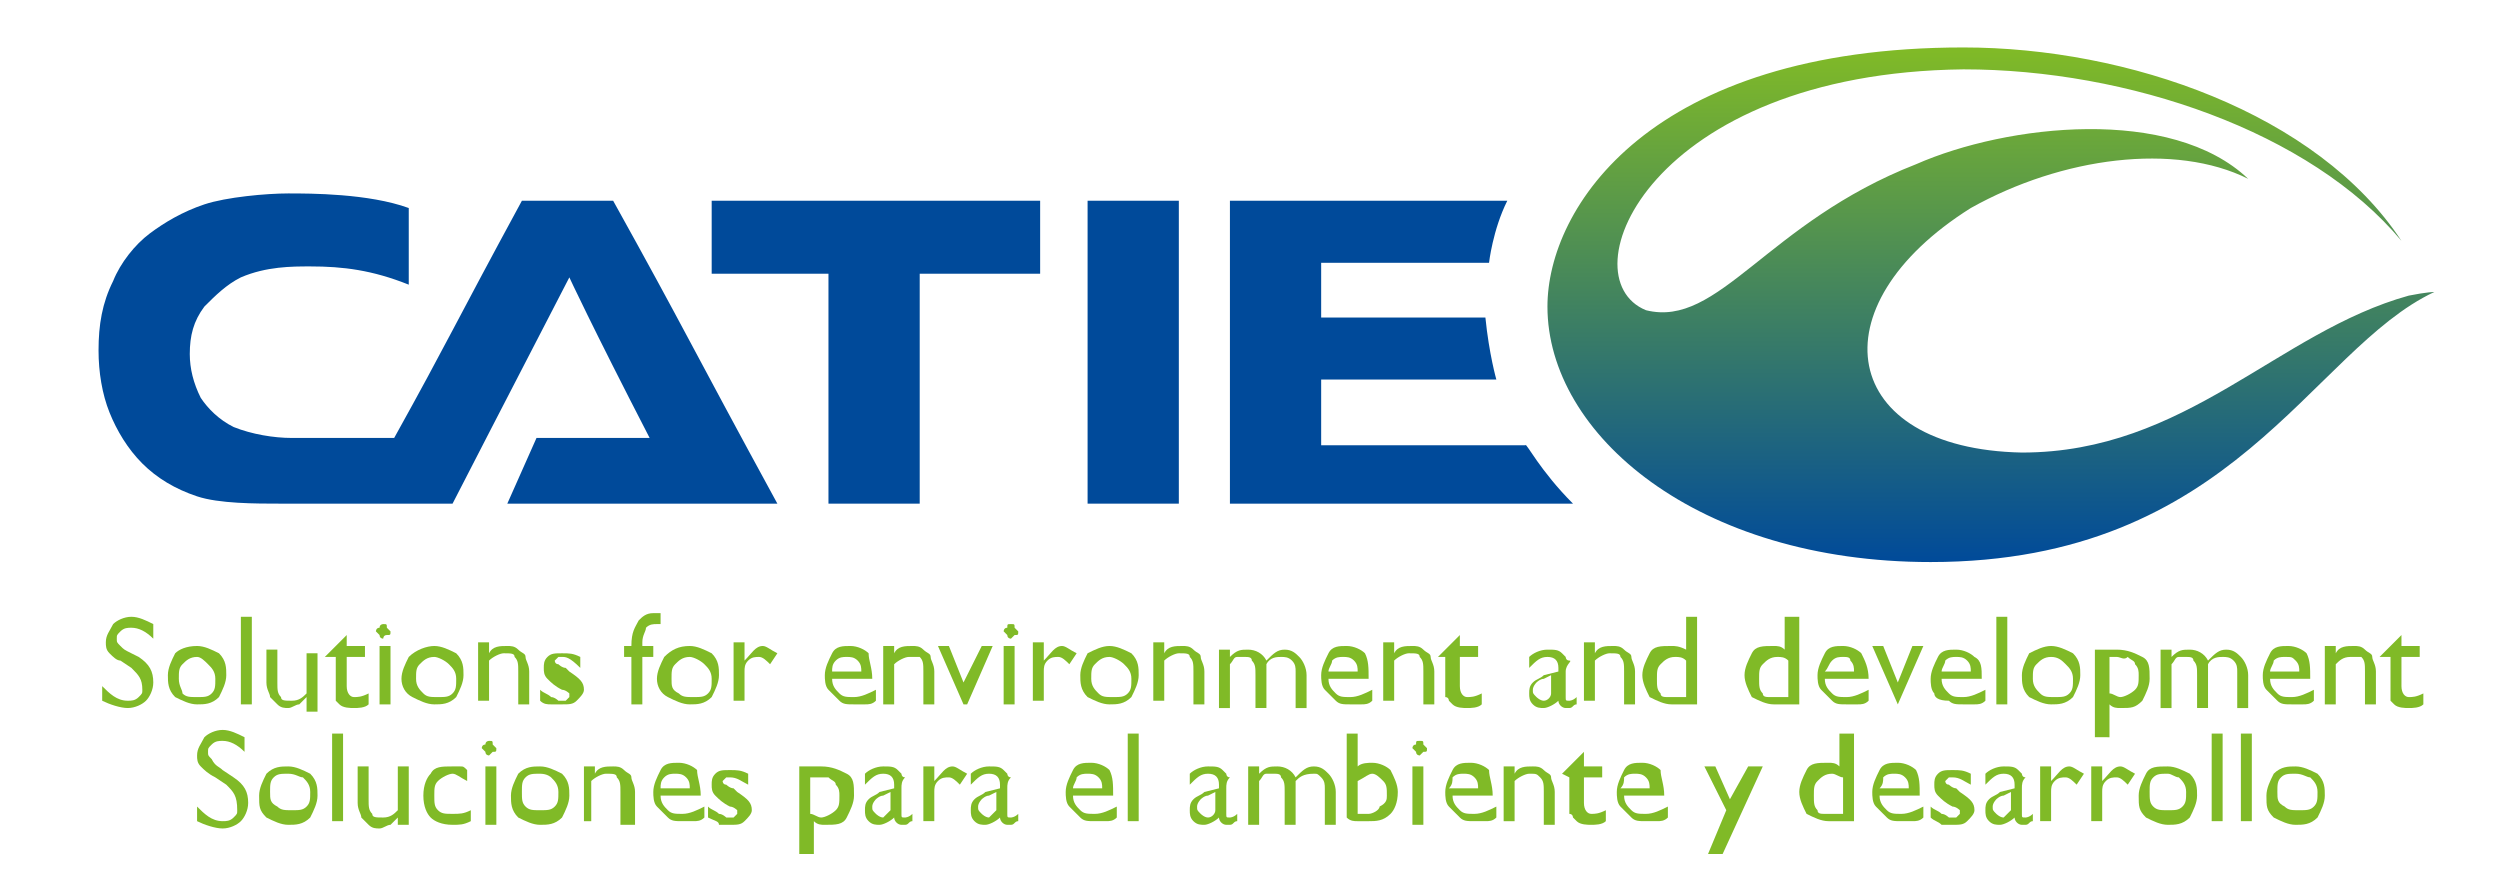 <?xml version="1.0" encoding="utf-8"?>
<!-- Generator: $$$/GeneralStr/196=Adobe Illustrator 27.6.0, SVG Export Plug-In . SVG Version: 6.00 Build 0)  -->
<svg version="1.1" id="Livello_1" xmlns="http://www.w3.org/2000/svg" xmlns:xlink="http://www.w3.org/1999/xlink" x="0px" y="0px"
	 viewBox="0 0 68.5 24.4" style="enable-background:new 0 0 68.5 24.4;" xml:space="preserve">
<style type="text/css">
	.st0{fill:#004A9A;}
	.st1{fill:url(#SVGID_1_);}
	.st2{fill:#80BA27;}
</style>
<g>
	<g>
		<path class="st0" d="M43.1,13.8c-1,0-9.4,0-9.4,0V5.5h7.6c-0.4,0.8-0.5,1.7-0.5,1.7h-4.6v1.5h4.5c0.1,1,0.3,1.7,0.3,1.7h-4.8v1.8
			h5.6C41.8,12.1,42.2,12.9,43.1,13.8L43.1,13.8z"/>
		<polygon class="st0" points="28.5,7.5 25.2,7.5 25.2,13.8 22.7,13.8 22.7,7.5 19.5,7.5 19.5,5.5 28.5,5.5 28.5,7.5 		"/>
		<polygon class="st0" points="32.3,13.8 29.8,13.8 29.8,5.5 32.3,5.5 32.3,13.8 		"/>
		<path class="st0" d="M12.4,13.8c-0.1,0-4.4,0-4.7,0c-0.7,0-1.7,0-2.3-0.2c-0.6-0.2-1.1-0.5-1.5-0.9c-0.4-0.4-0.7-0.9-0.9-1.4
			c-0.2-0.5-0.3-1.1-0.3-1.7c0-0.7,0.1-1.3,0.4-1.9c0.2-0.5,0.6-1,1-1.3C4.5,6.1,5,5.8,5.6,5.6c0.6-0.2,1.7-0.3,2.3-0.3
			c0.6,0,2.2,0,3.3,0.4v2.1c-1-0.4-1.8-0.5-2.7-0.5c-0.5,0-1.2,0-1.9,0.3c-0.4,0.2-0.7,0.5-1,0.8C5.3,8.8,5.2,9.2,5.2,9.7
			c0,0.4,0.1,0.8,0.3,1.2c0.2,0.3,0.5,0.6,0.9,0.8C6.9,11.9,7.5,12,8,12c0.2,0,1.6,0,2.8,0c1.5-2.7,1.6-3,3.5-6.5c0.2,0,2.3,0,2.5,0
			c2,3.6,2.1,3.9,4.5,8.3c0,0-7.1,0-7.4,0c0.4-0.9,0.4-0.9,0.8-1.8c1.4,0,2.3,0,3.1,0c-1.6-3.1-2.2-4.4-2.2-4.4
			C14.2,10.3,12.4,13.8,12.4,13.8L12.4,13.8z"/>
	</g>
	<linearGradient id="SVGID_1_" gradientUnits="userSpaceOnUse" x1="54.596" y1="15.434" x2="54.596" y2="1.397">
		<stop  offset="0" style="stop-color:#004A9A"/>
		<stop  offset="1" style="stop-color:#80BA27"/>
	</linearGradient>
	<path class="st1" d="M45.1,8.5c2,0.5,3.3-2.4,7.4-4c2.5-1.1,7-1.6,9.1,0.4c-2-1-5.1-0.6-7.6,0.8c-4.3,2.7-3.6,6.6,1.4,6.7
		c4.5,0,7-3.3,10.6-4.3C66.5,8,66.7,8,66.7,8c-3.4,1.6-5.5,7.4-13.8,7.4c-6.4,0-10.5-3.5-10.5-7c0-2.7,2.8-7.1,11.4-7.1
		c4.5,0,9.7,1.8,12,5.3c-2.5-3-7.5-4.7-12-4.7C45.2,2,42.9,7.6,45.1,8.5L45.1,8.5z"/>
	<g>
		<path class="st2" d="M3.6,18.3l-0.3-0.2C3.2,18.1,3.1,18,3,17.9c-0.1-0.1-0.1-0.2-0.1-0.3c0-0.2,0.1-0.3,0.2-0.5
			c0.1-0.1,0.3-0.2,0.5-0.2c0.2,0,0.4,0.1,0.6,0.2v0.4c-0.2-0.2-0.4-0.3-0.6-0.3c-0.1,0-0.2,0-0.3,0.1c-0.1,0.1-0.1,0.1-0.1,0.2
			c0,0.1,0,0.1,0.1,0.2c0.1,0.1,0.1,0.1,0.3,0.2L3.8,18c0.3,0.2,0.4,0.4,0.4,0.7c0,0.2-0.1,0.4-0.2,0.5c-0.1,0.1-0.3,0.2-0.5,0.2
			c-0.2,0-0.5-0.1-0.7-0.2v-0.4c0.2,0.2,0.4,0.4,0.7,0.4c0.1,0,0.2,0,0.3-0.1c0.1-0.1,0.1-0.1,0.1-0.2C3.9,18.6,3.8,18.5,3.6,18.3z"
			/>
		<path class="st2" d="M5.4,17.7c0.2,0,0.4,0.1,0.6,0.2c0.2,0.2,0.2,0.4,0.2,0.6c0,0.2-0.1,0.4-0.2,0.6c-0.2,0.2-0.4,0.2-0.6,0.2
			c-0.2,0-0.4-0.1-0.6-0.2c-0.2-0.2-0.2-0.4-0.2-0.6c0-0.2,0.1-0.4,0.2-0.6C4.9,17.8,5.1,17.7,5.4,17.7z M5.4,18
			c-0.2,0-0.3,0.1-0.4,0.2c-0.1,0.1-0.1,0.2-0.1,0.4c0,0.2,0.1,0.3,0.1,0.4c0.1,0.1,0.2,0.1,0.4,0.1c0.2,0,0.3,0,0.4-0.1
			c0.1-0.1,0.1-0.2,0.1-0.4c0-0.2-0.1-0.3-0.2-0.4C5.6,18.1,5.5,18,5.4,18z"/>
		<path class="st2" d="M6.6,16.9h0.3v2.4H6.6V16.9z"/>
		<path class="st2" d="M8.4,19.3v-0.2c-0.1,0.1-0.1,0.1-0.2,0.2c-0.1,0-0.2,0.1-0.3,0.1c-0.1,0-0.2,0-0.3-0.1
			c-0.1-0.1-0.1-0.1-0.2-0.2c0-0.1-0.1-0.2-0.1-0.4v-0.9h0.3v0.9c0,0.2,0,0.3,0.1,0.4c0,0.1,0.1,0.1,0.3,0.1c0.2,0,0.3-0.1,0.4-0.2
			v-1.1h0.3v1.6H8.4z"/>
		<path class="st2" d="M8.9,18l0.6-0.6v0.3H10V18H9.5v0.8c0,0.2,0.1,0.3,0.2,0.3c0.1,0,0.2,0,0.4-0.1v0.3c-0.1,0.1-0.3,0.1-0.4,0.1
			c-0.1,0-0.3,0-0.4-0.1c0,0-0.1-0.1-0.1-0.1c0,0,0-0.1,0-0.1c0-0.1,0-0.2,0-0.3V18L8.9,18L8.9,18z"/>
		<path class="st2" d="M10.5,17.1c0.1,0,0.1,0,0.1,0.1c0,0,0.1,0.1,0.1,0.1c0,0.1,0,0.1-0.1,0.1s-0.1,0.1-0.1,0.1c0,0-0.1,0-0.1-0.1
			c0,0-0.1-0.1-0.1-0.1c0,0,0-0.1,0.1-0.1C10.4,17.1,10.5,17.1,10.5,17.1z M10.4,17.7h0.3v1.6h-0.3V17.7z"/>
		<path class="st2" d="M11.9,17.7c0.2,0,0.4,0.1,0.6,0.2c0.2,0.2,0.2,0.4,0.2,0.6c0,0.2-0.1,0.4-0.2,0.6c-0.2,0.2-0.4,0.2-0.6,0.2
			c-0.2,0-0.4-0.1-0.6-0.2C11.1,19,11,18.8,11,18.6c0-0.2,0.1-0.4,0.2-0.6C11.4,17.8,11.7,17.7,11.9,17.7z M11.9,18
			c-0.2,0-0.3,0.1-0.4,0.2c-0.1,0.1-0.1,0.2-0.1,0.4c0,0.2,0.1,0.3,0.2,0.4c0.1,0.1,0.2,0.1,0.4,0.1c0.2,0,0.3,0,0.4-0.1
			c0.1-0.1,0.1-0.2,0.1-0.4c0-0.2-0.1-0.3-0.2-0.4C12.2,18.1,12,18,11.9,18z"/>
		<path class="st2" d="M13.4,17.7v0.2c0.1-0.2,0.3-0.2,0.5-0.2c0.1,0,0.2,0,0.3,0.1c0.1,0.1,0.2,0.1,0.2,0.2c0,0.1,0.1,0.2,0.1,0.4
			v0.9h-0.3v-0.9c0-0.2,0-0.3-0.1-0.4c0-0.1-0.1-0.1-0.3-0.1c-0.1,0-0.3,0.1-0.4,0.2v1.1h-0.3v-1.6H13.4z"/>
		<path class="st2" d="M14.8,19.2v-0.3c0.1,0.1,0.2,0.1,0.3,0.2c0.1,0,0.2,0.1,0.2,0.1c0.1,0,0.1,0,0.2,0c0,0,0.1-0.1,0.1-0.1
			c0,0,0-0.1,0-0.1c0,0-0.1-0.1-0.2-0.1c-0.2-0.1-0.3-0.2-0.4-0.3c-0.1-0.1-0.1-0.2-0.1-0.3c0-0.1,0-0.2,0.1-0.3s0.2-0.1,0.4-0.1
			c0.2,0,0.3,0,0.5,0.1v0.3C15.6,18,15.5,18,15.4,18c-0.1,0-0.1,0-0.1,0c0,0-0.1,0.1-0.1,0.1c0,0,0,0.1,0.1,0.1c0,0,0.1,0.1,0.2,0.1
			l0.1,0.1c0.3,0.2,0.4,0.3,0.4,0.5c0,0.1-0.1,0.2-0.2,0.3c-0.1,0.1-0.2,0.1-0.4,0.1c-0.1,0-0.2,0-0.3,0
			C15,19.3,14.9,19.3,14.8,19.2z"/>
		<path class="st2" d="M17.3,17.7L17.3,17.7c0-0.4,0.1-0.5,0.2-0.7c0.1-0.1,0.2-0.2,0.4-0.2c0.1,0,0.1,0,0.2,0v0.3
			c-0.1,0-0.1,0-0.1,0c-0.1,0-0.2,0-0.3,0.1c0,0.1-0.1,0.2-0.1,0.4v0.1h0.3V18h-0.3v1.3h-0.3V18h-0.2v-0.3H17.3z"/>
		<path class="st2" d="M18.9,17.7c0.2,0,0.4,0.1,0.6,0.2c0.2,0.2,0.2,0.4,0.2,0.6c0,0.2-0.1,0.4-0.2,0.6c-0.2,0.2-0.4,0.2-0.6,0.2
			c-0.2,0-0.4-0.1-0.6-0.2C18.1,19,18,18.8,18,18.6c0-0.2,0.1-0.4,0.2-0.6C18.4,17.8,18.6,17.7,18.9,17.7z M18.9,18
			c-0.2,0-0.3,0.1-0.4,0.2c-0.1,0.1-0.1,0.2-0.1,0.4c0,0.2,0,0.3,0.2,0.4c0.1,0.1,0.2,0.1,0.4,0.1c0.2,0,0.3,0,0.4-0.1
			c0.1-0.1,0.1-0.2,0.1-0.4c0-0.2-0.1-0.3-0.2-0.4C19.2,18.1,19,18,18.9,18z"/>
		<path class="st2" d="M20.4,17.7v0.4l0,0c0.2-0.2,0.3-0.4,0.5-0.4c0.1,0,0.2,0.1,0.4,0.2l-0.2,0.3C21,18.1,20.9,18,20.8,18
			c-0.1,0-0.2,0-0.3,0.1c-0.1,0.1-0.1,0.2-0.1,0.3v0.8h-0.3v-1.6H20.4z"/>
		<path class="st2" d="M23.9,18.6h-1.1c0,0.2,0.1,0.3,0.2,0.4c0.1,0.1,0.2,0.1,0.4,0.1c0.2,0,0.4-0.1,0.6-0.2v0.3
			c-0.1,0.1-0.2,0.1-0.3,0.1c-0.1,0-0.2,0-0.3,0c-0.2,0-0.3,0-0.4-0.1c-0.1-0.1-0.2-0.2-0.3-0.3c-0.1-0.1-0.1-0.3-0.1-0.4
			c0-0.2,0.1-0.4,0.2-0.6c0.1-0.2,0.3-0.2,0.5-0.2c0.2,0,0.4,0.1,0.5,0.2C23.8,18.1,23.9,18.3,23.9,18.6L23.9,18.6z M22.8,18.4h0.8
			c0-0.1,0-0.2-0.1-0.3C23.4,18,23.3,18,23.2,18c-0.1,0-0.2,0-0.3,0.1C22.8,18.2,22.8,18.3,22.8,18.4z"/>
		<path class="st2" d="M24.5,17.7v0.2c0.1-0.2,0.3-0.2,0.5-0.2c0.1,0,0.2,0,0.3,0.1c0.1,0.1,0.2,0.1,0.2,0.2c0,0.1,0.1,0.2,0.1,0.4
			v0.9h-0.3v-0.9c0-0.2,0-0.3-0.1-0.4C25.1,18,25,18,24.9,18c-0.1,0-0.3,0.1-0.4,0.2v1.1h-0.3v-1.6H24.5z"/>
		<path class="st2" d="M26.9,17.7h0.3l-0.7,1.6h-0.1l-0.7-1.6h0.3l0.4,1L26.9,17.7z"/>
		<path class="st2" d="M27.7,17.1c0.1,0,0.1,0,0.1,0.1c0,0,0.1,0.1,0.1,0.1c0,0.1,0,0.1-0.1,0.1c0,0-0.1,0.1-0.1,0.1
			c0,0-0.1,0-0.1-0.1c0,0-0.1-0.1-0.1-0.1c0,0,0-0.1,0.1-0.1C27.6,17.1,27.6,17.1,27.7,17.1z M27.5,17.7h0.3v1.6h-0.3V17.7z"/>
		<path class="st2" d="M28.6,17.7v0.4l0,0c0.2-0.2,0.3-0.4,0.5-0.4c0.1,0,0.2,0.1,0.4,0.2l-0.2,0.3C29.2,18.1,29.1,18,29,18
			c-0.1,0-0.2,0-0.3,0.1c-0.1,0.1-0.1,0.2-0.1,0.3v0.8h-0.3v-1.6H28.6z"/>
		<path class="st2" d="M30.4,17.7c0.2,0,0.4,0.1,0.6,0.2c0.2,0.2,0.2,0.4,0.2,0.6c0,0.2-0.1,0.4-0.2,0.6c-0.2,0.2-0.4,0.2-0.6,0.2
			c-0.2,0-0.4-0.1-0.6-0.2c-0.2-0.2-0.2-0.4-0.2-0.6c0-0.2,0.1-0.4,0.2-0.6C30,17.8,30.2,17.7,30.4,17.7z M30.4,18
			c-0.2,0-0.3,0.1-0.4,0.2c-0.1,0.1-0.1,0.2-0.1,0.4c0,0.2,0.1,0.3,0.2,0.4c0.1,0.1,0.2,0.1,0.4,0.1c0.2,0,0.3,0,0.4-0.1
			c0.1-0.1,0.1-0.2,0.1-0.4c0-0.2-0.1-0.3-0.2-0.4C30.7,18.1,30.5,18,30.4,18z"/>
		<path class="st2" d="M31.9,17.7v0.2c0.1-0.2,0.3-0.2,0.5-0.2c0.1,0,0.2,0,0.3,0.1c0.1,0.1,0.2,0.1,0.2,0.2c0,0.1,0.1,0.2,0.1,0.4
			v0.9h-0.3v-0.9c0-0.2,0-0.3-0.1-0.4c0-0.1-0.1-0.1-0.3-0.1c-0.1,0-0.3,0.1-0.4,0.2v1.1h-0.3v-1.6H31.9z"/>
		<path class="st2" d="M34.7,18.2v1.2h-0.3v-0.9c0-0.2,0-0.3-0.1-0.4c0-0.1-0.1-0.1-0.2-0.1c-0.1,0-0.1,0-0.2,0
			c-0.1,0-0.1,0.1-0.2,0.2v1.2h-0.3v-1.6h0.3v0.2c0.2-0.2,0.3-0.2,0.5-0.2c0.2,0,0.4,0.1,0.5,0.3c0.2-0.2,0.3-0.3,0.5-0.3
			c0.2,0,0.3,0.1,0.4,0.2c0.1,0.1,0.2,0.3,0.2,0.5v0.9h-0.3v-1c0-0.1,0-0.2-0.1-0.3C35.3,18,35.2,18,35.1,18
			C35,18,34.8,18,34.7,18.2z"/>
		<path class="st2" d="M37.5,18.6h-1.1c0,0.2,0.1,0.3,0.2,0.4c0.1,0.1,0.2,0.1,0.4,0.1c0.2,0,0.4-0.1,0.6-0.2v0.3
			c-0.1,0.1-0.2,0.1-0.3,0.1c-0.1,0-0.2,0-0.3,0c-0.2,0-0.3,0-0.4-0.1c-0.1-0.1-0.2-0.2-0.3-0.3c-0.1-0.1-0.1-0.3-0.1-0.4
			c0-0.2,0.1-0.4,0.2-0.6c0.1-0.2,0.3-0.2,0.5-0.2c0.2,0,0.4,0.1,0.5,0.2C37.5,18.1,37.5,18.3,37.5,18.6L37.5,18.6z M36.4,18.4h0.8
			c0-0.1,0-0.2-0.1-0.3C37,18,36.9,18,36.8,18c-0.1,0-0.2,0-0.3,0.1C36.5,18.2,36.4,18.3,36.4,18.4z"/>
		<path class="st2" d="M38.2,17.7v0.2c0.1-0.2,0.3-0.2,0.5-0.2c0.1,0,0.2,0,0.3,0.1c0.1,0.1,0.2,0.1,0.2,0.2c0,0.1,0.1,0.2,0.1,0.4
			v0.9h-0.3v-0.9c0-0.2,0-0.3-0.1-0.4c0-0.1-0.1-0.1-0.3-0.1c-0.1,0-0.3,0.1-0.4,0.2v1.1h-0.3v-1.6H38.2z"/>
		<path class="st2" d="M39.4,18l0.6-0.6v0.3h0.5V18H40v0.8c0,0.2,0.1,0.3,0.2,0.3c0.1,0,0.2,0,0.4-0.1v0.3c-0.1,0.1-0.3,0.1-0.4,0.1
			c-0.1,0-0.3,0-0.4-0.1c0,0-0.1-0.1-0.1-0.1c0,0,0-0.1-0.1-0.1c0-0.1,0-0.2,0-0.3V18L39.4,18L39.4,18z"/>
		<path class="st2" d="M42.9,18.4v0.7c0,0.1,0,0.1,0.1,0.1c0,0,0.1,0,0.2-0.1v0.2c-0.1,0-0.1,0.1-0.2,0.1c0,0-0.1,0-0.1,0
			c-0.1,0-0.2-0.1-0.2-0.2c-0.1,0.1-0.3,0.2-0.4,0.2c-0.1,0-0.2,0-0.3-0.1c-0.1-0.1-0.1-0.2-0.1-0.3c0-0.1,0-0.2,0.1-0.3
			c0.1-0.1,0.2-0.1,0.3-0.2l0.4-0.1v-0.1c0-0.2-0.1-0.3-0.3-0.3c-0.2,0-0.3,0.1-0.5,0.3v-0.3c0.1-0.1,0.3-0.2,0.5-0.2
			c0.2,0,0.3,0,0.4,0.1c0,0,0.1,0.1,0.1,0.1c0,0,0,0.1,0.1,0.1S42.9,18.2,42.9,18.4z M42.5,19v-0.5l-0.2,0.1c-0.1,0-0.2,0.1-0.2,0.1
			c0,0-0.1,0.1-0.1,0.2c0,0.1,0,0.1,0.1,0.2c0,0,0.1,0.1,0.2,0.1C42.4,19.2,42.5,19.1,42.5,19z"/>
		<path class="st2" d="M43.7,17.7v0.2c0.1-0.2,0.3-0.2,0.5-0.2c0.1,0,0.2,0,0.3,0.1c0.1,0.1,0.2,0.1,0.2,0.2c0,0.1,0.1,0.2,0.1,0.4
			v0.9h-0.3v-0.9c0-0.2,0-0.3-0.1-0.4c0-0.1-0.1-0.1-0.3-0.1c-0.1,0-0.3,0.1-0.4,0.2v1.1h-0.3v-1.6H43.7z"/>
		<path class="st2" d="M46.2,16.9h0.3v2.4h-0.7c-0.2,0-0.4-0.1-0.6-0.2c-0.1-0.2-0.2-0.4-0.2-0.6c0-0.2,0.1-0.4,0.2-0.6
			c0.1-0.2,0.3-0.2,0.6-0.2c0.1,0,0.2,0,0.4,0.1V16.9z M46.2,19.1v-1C46.1,18,46,18,45.9,18c-0.2,0-0.3,0.1-0.4,0.2
			c-0.1,0.1-0.1,0.2-0.1,0.4c0,0.2,0,0.3,0.1,0.4c0,0.1,0.1,0.1,0.2,0.1c0.1,0,0.2,0,0.3,0H46.2z"/>
		<path class="st2" d="M49,16.9h0.3v2.4h-0.7c-0.2,0-0.4-0.1-0.6-0.2c-0.1-0.2-0.2-0.4-0.2-0.6c0-0.2,0.1-0.4,0.2-0.6
			c0.1-0.2,0.3-0.2,0.6-0.2c0.1,0,0.2,0,0.3,0.1V16.9z M49,19.1v-1C48.9,18,48.8,18,48.7,18c-0.2,0-0.3,0.1-0.4,0.2
			c-0.1,0.1-0.1,0.2-0.1,0.4c0,0.2,0,0.3,0.1,0.4c0,0.1,0.1,0.1,0.2,0.1c0.1,0,0.2,0,0.3,0H49z"/>
		<path class="st2" d="M51.2,18.6H50c0,0.2,0.1,0.3,0.2,0.4c0.1,0.1,0.2,0.1,0.4,0.1c0.2,0,0.4-0.1,0.6-0.2v0.3
			c-0.1,0.1-0.2,0.1-0.3,0.1c-0.1,0-0.2,0-0.3,0c-0.2,0-0.3,0-0.4-0.1c-0.1-0.1-0.2-0.2-0.3-0.3c-0.1-0.1-0.1-0.3-0.1-0.4
			c0-0.2,0.1-0.4,0.2-0.6c0.1-0.2,0.3-0.2,0.5-0.2c0.2,0,0.4,0.1,0.5,0.2C51.1,18.1,51.2,18.3,51.2,18.6L51.2,18.6z M50,18.4h0.8
			c0-0.1,0-0.2-0.1-0.3C50.7,18,50.6,18,50.5,18s-0.2,0-0.3,0.1C50.1,18.2,50.1,18.3,50,18.4z"/>
		<path class="st2" d="M52.4,17.7h0.3l-0.7,1.6H52l-0.7-1.6h0.3l0.4,1L52.4,17.7z"/>
		<path class="st2" d="M54.3,18.6h-1.1c0,0.2,0.1,0.3,0.2,0.4c0.1,0.1,0.2,0.1,0.4,0.1c0.2,0,0.4-0.1,0.6-0.2v0.3
			c-0.1,0.1-0.2,0.1-0.3,0.1c-0.1,0-0.2,0-0.3,0c-0.2,0-0.3,0-0.4-0.1C53.1,19.2,53,19.1,53,19c-0.1-0.1-0.1-0.3-0.1-0.4
			c0-0.2,0.1-0.4,0.2-0.6c0.1-0.2,0.3-0.2,0.5-0.2c0.2,0,0.4,0.1,0.5,0.2C54.3,18.1,54.3,18.3,54.3,18.6L54.3,18.6z M53.2,18.4H54
			c0-0.1,0-0.2-0.1-0.3C53.8,18,53.7,18,53.6,18c-0.1,0-0.2,0-0.3,0.1C53.3,18.2,53.2,18.3,53.2,18.4z"/>
		<path class="st2" d="M54.7,16.9H55v2.4h-0.3V16.9z"/>
		<path class="st2" d="M56.2,17.7c0.2,0,0.4,0.1,0.6,0.2c0.2,0.2,0.2,0.4,0.2,0.6c0,0.2-0.1,0.4-0.2,0.6c-0.2,0.2-0.4,0.2-0.6,0.2
			c-0.2,0-0.4-0.1-0.6-0.2c-0.2-0.2-0.2-0.4-0.2-0.6c0-0.2,0.1-0.4,0.2-0.6C55.8,17.8,56,17.7,56.2,17.7z M56.2,18
			c-0.2,0-0.3,0.1-0.4,0.2c-0.1,0.1-0.1,0.2-0.1,0.4c0,0.2,0.1,0.3,0.2,0.4c0.1,0.1,0.2,0.1,0.4,0.1c0.2,0,0.3,0,0.4-0.1
			c0.1-0.1,0.1-0.2,0.1-0.4c0-0.2-0.1-0.3-0.2-0.4C56.5,18.1,56.4,18,56.2,18z"/>
		<path class="st2" d="M57.4,20.2v-2.4H58c0.3,0,0.5,0.1,0.7,0.2c0.2,0.1,0.2,0.3,0.2,0.6c0,0.2-0.1,0.4-0.2,0.6
			c-0.2,0.2-0.3,0.2-0.6,0.2c-0.1,0-0.2,0-0.3-0.1v0.9H57.4z M58,18h-0.2v1c0.1,0,0.2,0.1,0.3,0.1c0.1,0,0.3-0.1,0.4-0.2
			c0.1-0.1,0.1-0.2,0.1-0.4c0-0.1,0-0.2-0.1-0.3c0-0.1-0.1-0.1-0.2-0.2C58.2,18.1,58.1,18,58,18z"/>
		<path class="st2" d="M60.5,18.2v1.2h-0.3v-0.9c0-0.2,0-0.3-0.1-0.4c0-0.1-0.1-0.1-0.2-0.1c-0.1,0-0.1,0-0.2,0
			c-0.1,0-0.1,0.1-0.2,0.2v1.2h-0.3v-1.6h0.3v0.2c0.2-0.2,0.3-0.2,0.5-0.2c0.2,0,0.4,0.1,0.5,0.3c0.2-0.2,0.3-0.3,0.5-0.3
			c0.2,0,0.3,0.1,0.4,0.2c0.1,0.1,0.2,0.3,0.2,0.5v0.9h-0.3v-1c0-0.1,0-0.2-0.1-0.3C61.1,18,61,18,60.9,18
			C60.8,18,60.6,18,60.5,18.2z"/>
		<path class="st2" d="M63.3,18.6h-1.1c0,0.2,0.1,0.3,0.2,0.4c0.1,0.1,0.2,0.1,0.4,0.1c0.2,0,0.4-0.1,0.6-0.2v0.3
			c-0.1,0.1-0.2,0.1-0.3,0.1c-0.1,0-0.2,0-0.3,0c-0.2,0-0.3,0-0.4-0.1c-0.1-0.1-0.2-0.2-0.3-0.3c-0.1-0.1-0.1-0.3-0.1-0.4
			c0-0.2,0.1-0.4,0.2-0.6c0.1-0.2,0.3-0.2,0.5-0.2c0.2,0,0.4,0.1,0.5,0.2C63.3,18.1,63.3,18.3,63.3,18.6L63.3,18.6z M62.2,18.4H63
			c0-0.1,0-0.2-0.1-0.3C62.8,18,62.8,18,62.6,18c-0.1,0-0.2,0-0.3,0.1C62.3,18.2,62.2,18.3,62.2,18.4z"/>
		<path class="st2" d="M64,17.7v0.2c0.1-0.2,0.3-0.2,0.5-0.2c0.1,0,0.2,0,0.3,0.1c0.1,0.1,0.2,0.1,0.2,0.2c0,0.1,0.1,0.2,0.1,0.4
			v0.9h-0.3v-0.9c0-0.2,0-0.3-0.1-0.4C64.6,18,64.5,18,64.4,18c-0.2,0-0.3,0.1-0.4,0.2v1.1h-0.3v-1.6H64z"/>
		<path class="st2" d="M65.2,18l0.6-0.6v0.3h0.5V18h-0.5v0.8c0,0.2,0.1,0.3,0.2,0.3c0.1,0,0.2,0,0.4-0.1v0.3
			c-0.1,0.1-0.3,0.1-0.4,0.1s-0.3,0-0.4-0.1c0,0-0.1-0.1-0.1-0.1c0,0,0-0.1,0-0.1c0-0.1,0-0.2,0-0.3V18L65.2,18L65.2,18z"/>
		<path class="st2" d="M6.2,21.5l-0.3-0.2c-0.2-0.1-0.3-0.2-0.4-0.3c-0.1-0.1-0.1-0.2-0.1-0.3c0-0.2,0.1-0.3,0.2-0.5
			c0.1-0.1,0.3-0.2,0.5-0.2c0.2,0,0.4,0.1,0.6,0.2v0.4c-0.2-0.2-0.4-0.3-0.6-0.3c-0.1,0-0.2,0-0.3,0.1c-0.1,0.1-0.1,0.1-0.1,0.2
			c0,0.1,0,0.1,0.1,0.2C5.9,21,6,21,6.1,21.1l0.3,0.2c0.3,0.2,0.4,0.4,0.4,0.7c0,0.2-0.1,0.4-0.2,0.5c-0.1,0.1-0.3,0.2-0.5,0.2
			c-0.2,0-0.5-0.1-0.7-0.2v-0.4c0.2,0.2,0.4,0.4,0.7,0.4c0.1,0,0.2,0,0.3-0.1c0.1-0.1,0.1-0.1,0.1-0.2C6.5,21.8,6.4,21.7,6.2,21.5z"
			/>
		<path class="st2" d="M7.9,21c0.2,0,0.4,0.1,0.6,0.2c0.2,0.2,0.2,0.4,0.2,0.6c0,0.2-0.1,0.4-0.2,0.6c-0.2,0.2-0.4,0.2-0.6,0.2
			c-0.2,0-0.4-0.1-0.6-0.2c-0.2-0.2-0.2-0.3-0.2-0.6c0-0.2,0.1-0.4,0.2-0.6C7.5,21,7.7,21,7.9,21z M7.9,21.2c-0.2,0-0.3,0-0.4,0.1
			c-0.1,0.1-0.1,0.2-0.1,0.4c0,0.2,0,0.3,0.2,0.4c0.1,0.1,0.2,0.1,0.4,0.1c0.2,0,0.3,0,0.4-0.1c0.1-0.1,0.1-0.2,0.1-0.4
			c0-0.2-0.1-0.3-0.2-0.4C8.2,21.3,8.1,21.2,7.9,21.2z"/>
		<path class="st2" d="M9.1,20.1h0.3v2.4H9.1V20.1z"/>
		<path class="st2" d="M10.9,22.6v-0.2c-0.1,0.1-0.1,0.1-0.2,0.2c-0.1,0-0.2,0.1-0.3,0.1c-0.1,0-0.2,0-0.3-0.1
			c-0.1-0.1-0.1-0.1-0.2-0.2c0-0.1-0.1-0.2-0.1-0.4V21h0.3v0.9c0,0.2,0,0.3,0.1,0.4c0,0.1,0.1,0.1,0.3,0.1c0.2,0,0.3-0.1,0.4-0.2V21
			h0.3v1.6H10.9z"/>
		<path class="st2" d="M12.9,22.2v0.3c-0.2,0.1-0.3,0.1-0.5,0.1c-0.3,0-0.5-0.1-0.6-0.2c-0.1-0.1-0.2-0.3-0.2-0.6
			c0-0.3,0.1-0.5,0.2-0.6c0.1-0.2,0.3-0.2,0.6-0.2c0.1,0,0.2,0,0.2,0c0.1,0,0.1,0,0.2,0.1v0.3c-0.2-0.1-0.3-0.2-0.4-0.2
			c-0.1,0-0.3,0.1-0.4,0.2c-0.1,0.1-0.1,0.2-0.1,0.4c0,0.2,0,0.3,0.1,0.4c0.1,0.1,0.2,0.1,0.4,0.1C12.6,22.3,12.7,22.3,12.9,22.2z"
			/>
		<path class="st2" d="M13.4,20.3c0.1,0,0.1,0,0.1,0.1c0,0,0.1,0.1,0.1,0.1c0,0.1,0,0.1-0.1,0.1c0,0-0.1,0.1-0.1,0.1
			c0,0-0.1,0-0.1-0.1c0,0-0.1-0.1-0.1-0.1c0,0,0-0.1,0.1-0.1C13.3,20.3,13.4,20.3,13.4,20.3z M13.3,21h0.3v1.6h-0.3V21z"/>
		<path class="st2" d="M14.8,21c0.2,0,0.4,0.1,0.6,0.2c0.2,0.2,0.2,0.4,0.2,0.6c0,0.2-0.1,0.4-0.2,0.6c-0.2,0.2-0.4,0.2-0.6,0.2
			c-0.2,0-0.4-0.1-0.6-0.2C14,22.2,14,22,14,21.8c0-0.2,0.1-0.4,0.2-0.6C14.4,21,14.6,21,14.8,21z M14.8,21.2c-0.2,0-0.3,0-0.4,0.1
			c-0.1,0.1-0.1,0.2-0.1,0.4c0,0.2,0,0.3,0.1,0.4c0.1,0.1,0.2,0.1,0.4,0.1c0.2,0,0.3,0,0.4-0.1c0.1-0.1,0.1-0.2,0.1-0.4
			c0-0.2-0.1-0.3-0.2-0.4C15.1,21.3,15,21.2,14.8,21.2z"/>
		<path class="st2" d="M16.3,21v0.2c0.1-0.2,0.3-0.2,0.5-0.2c0.1,0,0.2,0,0.3,0.1c0.1,0.1,0.2,0.1,0.2,0.2c0,0.1,0.1,0.2,0.1,0.4
			v0.9H17v-0.9c0-0.2,0-0.3-0.1-0.4c0-0.1-0.1-0.1-0.3-0.1c-0.1,0-0.3,0.1-0.4,0.2v1.1H16V21H16.3z"/>
		<path class="st2" d="M19.2,21.8h-1.1c0,0.2,0.1,0.3,0.2,0.4c0.1,0.1,0.2,0.1,0.4,0.1c0.2,0,0.4-0.1,0.6-0.2v0.3
			c-0.1,0.1-0.2,0.1-0.3,0.1c-0.1,0-0.2,0-0.3,0c-0.2,0-0.3,0-0.4-0.1c-0.1-0.1-0.2-0.2-0.3-0.3c-0.1-0.1-0.1-0.3-0.1-0.4
			c0-0.2,0.1-0.4,0.2-0.6c0.1-0.2,0.3-0.2,0.5-0.2c0.2,0,0.4,0.1,0.5,0.2C19.1,21.3,19.2,21.5,19.2,21.8L19.2,21.8z M18.1,21.6h0.8
			c0-0.1,0-0.2-0.1-0.3c-0.1-0.1-0.2-0.1-0.3-0.1c-0.1,0-0.2,0-0.3,0.1C18.1,21.4,18.1,21.5,18.1,21.6z"/>
		<path class="st2" d="M19.4,22.4v-0.3c0.1,0.1,0.2,0.1,0.3,0.2c0.1,0,0.2,0.1,0.2,0.1c0.1,0,0.1,0,0.2,0c0,0,0.1-0.1,0.1-0.1
			c0,0,0-0.1,0-0.1c0,0-0.1-0.1-0.2-0.1c-0.2-0.1-0.3-0.2-0.4-0.3c-0.1-0.1-0.1-0.2-0.1-0.3c0-0.1,0-0.2,0.1-0.3
			c0.1-0.1,0.2-0.1,0.4-0.1c0.2,0,0.3,0,0.5,0.1v0.3c-0.2-0.1-0.3-0.2-0.5-0.2c-0.1,0-0.1,0-0.1,0c0,0-0.1,0.1-0.1,0.1
			c0,0,0,0.1,0.1,0.1c0,0,0.1,0.1,0.2,0.1l0.1,0.1c0.3,0.2,0.4,0.3,0.4,0.5c0,0.1-0.1,0.2-0.2,0.3c-0.1,0.1-0.2,0.1-0.4,0.1
			c-0.1,0-0.2,0-0.3,0C19.7,22.5,19.6,22.5,19.4,22.4z"/>
		<path class="st2" d="M21.9,23.4V21h0.6c0.3,0,0.5,0.1,0.7,0.2c0.2,0.1,0.2,0.3,0.2,0.6c0,0.2-0.1,0.4-0.2,0.6
			c-0.1,0.2-0.3,0.2-0.6,0.2c-0.1,0-0.2,0-0.3-0.1v0.9H21.9z M22.4,21.3h-0.2v1c0.1,0,0.2,0.1,0.3,0.1c0.1,0,0.3-0.1,0.4-0.2
			c0.1-0.1,0.1-0.2,0.1-0.4c0-0.1,0-0.2-0.1-0.3c0-0.1-0.1-0.1-0.2-0.2C22.7,21.3,22.6,21.3,22.4,21.3z"/>
		<path class="st2" d="M24.7,21.6v0.7c0,0.1,0,0.1,0.1,0.1c0,0,0.1,0,0.2-0.1v0.2c-0.1,0-0.1,0.1-0.2,0.1c0,0-0.1,0-0.1,0
			c-0.1,0-0.2-0.1-0.2-0.2c-0.1,0.1-0.3,0.2-0.4,0.2c-0.1,0-0.2,0-0.3-0.1c-0.1-0.1-0.1-0.2-0.1-0.3c0-0.1,0-0.2,0.1-0.3
			c0.1-0.1,0.2-0.1,0.3-0.2l0.4-0.1v-0.1c0-0.2-0.1-0.3-0.3-0.3c-0.2,0-0.3,0.1-0.5,0.3v-0.3c0.1-0.1,0.3-0.2,0.5-0.2
			c0.2,0,0.3,0,0.4,0.1c0,0,0.1,0.1,0.1,0.1c0,0,0,0.1,0.1,0.1C24.7,21.4,24.7,21.5,24.7,21.6z M24.4,22.2v-0.5l-0.2,0.1
			c-0.1,0-0.2,0.1-0.2,0.1c0,0-0.1,0.1-0.1,0.2c0,0.1,0,0.1,0.1,0.2c0,0,0.1,0.1,0.2,0.1C24.2,22.4,24.3,22.3,24.4,22.2z"/>
		<path class="st2" d="M25.6,21v0.4l0,0c0.2-0.2,0.3-0.4,0.5-0.4c0.1,0,0.2,0.1,0.4,0.2l-0.2,0.3c-0.1-0.1-0.2-0.2-0.3-0.2
			c-0.1,0-0.2,0-0.3,0.1c-0.1,0.1-0.1,0.2-0.1,0.3v0.8h-0.3V21H25.6z"/>
		<path class="st2" d="M27.6,21.6v0.7c0,0.1,0,0.1,0.1,0.1c0,0,0.1,0,0.2-0.1v0.2c-0.1,0-0.1,0.1-0.2,0.1c0,0-0.1,0-0.1,0
			c-0.1,0-0.2-0.1-0.2-0.2c-0.1,0.1-0.3,0.2-0.4,0.2c-0.1,0-0.2,0-0.3-0.1c-0.1-0.1-0.1-0.2-0.1-0.3c0-0.1,0-0.2,0.1-0.3
			c0.1-0.1,0.2-0.1,0.3-0.2l0.4-0.1v-0.1c0-0.2-0.1-0.3-0.3-0.3c-0.2,0-0.3,0.1-0.5,0.3v-0.3c0.1-0.1,0.3-0.2,0.5-0.2
			c0.2,0,0.3,0,0.4,0.1c0,0,0.1,0.1,0.1,0.1c0,0,0,0.1,0.1,0.1C27.6,21.4,27.6,21.5,27.6,21.6z M27.3,22.2v-0.5l-0.2,0.1
			c-0.1,0-0.2,0.1-0.2,0.1c0,0-0.1,0.1-0.1,0.2c0,0.1,0,0.1,0.1,0.2c0,0,0.1,0.1,0.2,0.1C27.1,22.4,27.2,22.3,27.3,22.2z"/>
		<path class="st2" d="M30.5,21.8h-1.1c0,0.2,0.1,0.3,0.2,0.4c0.1,0.1,0.2,0.1,0.4,0.1c0.2,0,0.4-0.1,0.6-0.2v0.3
			c-0.1,0.1-0.2,0.1-0.3,0.1c-0.1,0-0.2,0-0.3,0c-0.2,0-0.3,0-0.4-0.1c-0.1-0.1-0.2-0.2-0.3-0.3c-0.1-0.1-0.1-0.3-0.1-0.4
			c0-0.2,0.1-0.4,0.2-0.6c0.1-0.2,0.3-0.2,0.5-0.2c0.2,0,0.4,0.1,0.5,0.2C30.5,21.3,30.5,21.5,30.5,21.8L30.5,21.8z M29.4,21.6h0.8
			c0-0.1,0-0.2-0.1-0.3c-0.1-0.1-0.2-0.1-0.3-0.1c-0.1,0-0.2,0-0.3,0.1C29.5,21.4,29.4,21.5,29.4,21.6z"/>
		<path class="st2" d="M30.9,20.1h0.3v2.4h-0.3V20.1z"/>
		<path class="st2" d="M33.6,21.6v0.7c0,0.1,0,0.1,0.1,0.1c0,0,0.1,0,0.2-0.1v0.2c-0.1,0-0.1,0.1-0.2,0.1c0,0-0.1,0-0.1,0
			c-0.1,0-0.2-0.1-0.2-0.2c-0.1,0.1-0.3,0.2-0.4,0.2c-0.1,0-0.2,0-0.3-0.1c-0.1-0.1-0.1-0.2-0.1-0.3c0-0.1,0-0.2,0.1-0.3
			c0.1-0.1,0.2-0.1,0.3-0.2l0.4-0.1v-0.1c0-0.2-0.1-0.3-0.3-0.3c-0.2,0-0.3,0.1-0.5,0.3v-0.3c0.1-0.1,0.3-0.2,0.5-0.2
			c0.2,0,0.3,0,0.4,0.1c0,0,0.1,0.1,0.1,0.1c0,0,0,0.1,0.1,0.1C33.6,21.4,33.6,21.5,33.6,21.6z M33.3,22.2v-0.5l-0.2,0.1
			c-0.1,0-0.2,0.1-0.2,0.1c0,0-0.1,0.1-0.1,0.2c0,0.1,0,0.1,0.1,0.2c0,0,0.1,0.1,0.2,0.1C33.2,22.4,33.3,22.3,33.3,22.2z"/>
		<path class="st2" d="M35.5,21.4v1.2h-0.3v-0.9c0-0.2,0-0.3-0.1-0.4c0-0.1-0.1-0.1-0.2-0.1c-0.1,0-0.1,0-0.2,0
			c-0.1,0-0.1,0.1-0.2,0.2v1.2h-0.3V21h0.3v0.2c0.2-0.2,0.3-0.2,0.5-0.2c0.2,0,0.4,0.1,0.5,0.3c0.2-0.2,0.3-0.3,0.5-0.3
			c0.2,0,0.3,0.1,0.4,0.2c0.1,0.1,0.2,0.3,0.2,0.5v0.9h-0.3v-1c0-0.1,0-0.2-0.1-0.3c-0.1-0.1-0.1-0.1-0.2-0.1
			C35.7,21.2,35.6,21.3,35.5,21.4z"/>
		<path class="st2" d="M36.9,20.1h0.3v0.9c0.1-0.1,0.3-0.1,0.4-0.1c0.2,0,0.4,0.1,0.5,0.2c0.1,0.2,0.2,0.4,0.2,0.6
			c0,0.3-0.1,0.5-0.2,0.6c-0.2,0.2-0.4,0.2-0.6,0.2c-0.1,0-0.2,0-0.3,0c-0.1,0-0.2,0-0.3-0.1V20.1z M37.2,21.4v0.9
			c0.1,0,0.2,0,0.3,0c0.1,0,0.3-0.1,0.3-0.2C38,22,38,21.9,38,21.8c0-0.2,0-0.3-0.1-0.4c-0.1-0.1-0.2-0.2-0.3-0.2
			C37.5,21.2,37.4,21.3,37.2,21.4z"/>
		<path class="st2" d="M38.9,20.3c0.1,0,0.1,0,0.1,0.1c0,0,0.1,0.1,0.1,0.1c0,0.1,0,0.1-0.1,0.1c0,0-0.1,0.1-0.1,0.1
			c0,0-0.1,0-0.1-0.1c0,0-0.1-0.1-0.1-0.1c0,0,0-0.1,0.1-0.1C38.8,20.3,38.8,20.3,38.9,20.3z M38.7,21H39v1.6h-0.3V21z"/>
		<path class="st2" d="M40.9,21.8h-1.1c0,0.2,0.1,0.3,0.2,0.4c0.1,0.1,0.2,0.1,0.4,0.1c0.2,0,0.4-0.1,0.6-0.2v0.3
			c-0.1,0.1-0.2,0.1-0.3,0.1c-0.1,0-0.2,0-0.3,0c-0.2,0-0.3,0-0.4-0.1c-0.1-0.1-0.2-0.2-0.3-0.3c-0.1-0.1-0.1-0.3-0.1-0.4
			c0-0.2,0.1-0.4,0.2-0.6c0.1-0.2,0.3-0.2,0.5-0.2c0.2,0,0.4,0.1,0.5,0.2C40.8,21.3,40.9,21.5,40.9,21.8L40.9,21.8z M39.7,21.6h0.8
			c0-0.1,0-0.2-0.1-0.3c-0.1-0.1-0.2-0.1-0.3-0.1c-0.1,0-0.2,0-0.3,0.1C39.8,21.4,39.8,21.5,39.7,21.6z"/>
		<path class="st2" d="M41.5,21v0.2c0.1-0.2,0.3-0.2,0.5-0.2c0.1,0,0.2,0,0.3,0.1c0.1,0.1,0.2,0.1,0.2,0.2c0,0.1,0.1,0.2,0.1,0.4
			v0.9h-0.3v-0.9c0-0.2,0-0.3-0.1-0.4c-0.1-0.1-0.1-0.1-0.3-0.1c-0.1,0-0.3,0.1-0.4,0.2v1.1h-0.3V21H41.5z"/>
		<path class="st2" d="M42.8,21.2l0.6-0.6V21h0.5v0.3h-0.5V22c0,0.2,0.1,0.3,0.2,0.3c0.1,0,0.2,0,0.4-0.1v0.3
			c-0.1,0.1-0.3,0.1-0.4,0.1c-0.1,0-0.3,0-0.4-0.1c0,0-0.1-0.1-0.1-0.1c0,0,0-0.1-0.1-0.1c0-0.1,0-0.2,0-0.3v-0.7L42.8,21.2
			L42.8,21.2z"/>
		<path class="st2" d="M45.6,21.8h-1.1c0,0.2,0.1,0.3,0.2,0.4c0.1,0.1,0.2,0.1,0.4,0.1c0.2,0,0.4-0.1,0.6-0.2v0.3
			c-0.1,0.1-0.2,0.1-0.3,0.1c-0.1,0-0.2,0-0.3,0c-0.2,0-0.3,0-0.4-0.1c-0.1-0.1-0.2-0.2-0.3-0.3c-0.1-0.1-0.1-0.3-0.1-0.4
			c0-0.2,0.1-0.4,0.2-0.6c0.1-0.2,0.3-0.2,0.5-0.2c0.2,0,0.4,0.1,0.5,0.2C45.5,21.3,45.6,21.5,45.6,21.8L45.6,21.8z M44.4,21.6h0.8
			c0-0.1,0-0.2-0.1-0.3c-0.1-0.1-0.2-0.1-0.3-0.1c-0.1,0-0.2,0-0.3,0.1C44.5,21.4,44.5,21.5,44.4,21.6z"/>
		<path class="st2" d="M47.9,21h0.4l-1.1,2.4h-0.4l0.5-1.2L46.7,21H47l0.4,0.9L47.9,21z"/>
		<path class="st2" d="M50.5,20.1h0.3v2.4h-0.7c-0.2,0-0.4-0.1-0.6-0.2c-0.1-0.2-0.2-0.4-0.2-0.6c0-0.2,0.1-0.4,0.2-0.6
			c0.1-0.2,0.3-0.2,0.6-0.2c0.1,0,0.2,0,0.3,0.1V20.1z M50.5,22.3v-1c-0.1,0-0.2-0.1-0.3-0.1c-0.2,0-0.3,0.1-0.4,0.2
			c-0.1,0.1-0.1,0.2-0.1,0.4c0,0.2,0,0.3,0.1,0.4c0,0.1,0.1,0.1,0.2,0.1c0.1,0,0.2,0,0.3,0H50.5z"/>
		<path class="st2" d="M52.6,21.8h-1.1c0,0.2,0.1,0.3,0.2,0.4c0.1,0.1,0.2,0.1,0.4,0.1c0.2,0,0.4-0.1,0.6-0.2v0.3
			c-0.1,0.1-0.2,0.1-0.3,0.1c-0.1,0-0.2,0-0.3,0c-0.2,0-0.3,0-0.4-0.1c-0.1-0.1-0.2-0.2-0.3-0.3c-0.1-0.1-0.1-0.3-0.1-0.4
			c0-0.2,0.1-0.4,0.2-0.6c0.1-0.2,0.3-0.2,0.5-0.2c0.2,0,0.4,0.1,0.5,0.2C52.6,21.3,52.6,21.5,52.6,21.8L52.6,21.8z M51.5,21.6h0.8
			c0-0.1,0-0.2-0.1-0.3c-0.1-0.1-0.2-0.1-0.3-0.1c-0.1,0-0.2,0-0.3,0.1C51.6,21.4,51.6,21.5,51.5,21.6z"/>
		<path class="st2" d="M52.9,22.4v-0.3c0.1,0.1,0.2,0.1,0.3,0.2c0.1,0,0.2,0.1,0.2,0.1c0.1,0,0.1,0,0.2,0c0,0,0.1-0.1,0.1-0.1
			c0,0,0-0.1,0-0.1c0,0-0.1-0.1-0.2-0.1c-0.2-0.1-0.3-0.2-0.4-0.3c-0.1-0.1-0.1-0.2-0.1-0.3c0-0.1,0-0.2,0.1-0.3
			c0.1-0.1,0.2-0.1,0.4-0.1c0.2,0,0.3,0,0.5,0.1v0.3c-0.2-0.1-0.3-0.2-0.5-0.2c-0.1,0-0.1,0-0.1,0c0,0-0.1,0.1-0.1,0.1
			c0,0,0,0.1,0.1,0.1c0,0,0.1,0.1,0.2,0.1l0.1,0.1c0.3,0.2,0.4,0.3,0.4,0.5c0,0.1-0.1,0.2-0.2,0.3c-0.1,0.1-0.2,0.1-0.4,0.1
			c-0.1,0-0.2,0-0.3,0C53.1,22.5,53,22.5,52.9,22.4z"/>
		<path class="st2" d="M55.4,21.6v0.7c0,0.1,0,0.1,0.1,0.1c0,0,0.1,0,0.2-0.1v0.2c-0.1,0-0.1,0.1-0.2,0.1c0,0-0.1,0-0.1,0
			c-0.1,0-0.2-0.1-0.2-0.2c-0.1,0.1-0.3,0.2-0.4,0.2c-0.1,0-0.2,0-0.3-0.1c-0.1-0.1-0.1-0.2-0.1-0.3c0-0.1,0-0.2,0.1-0.3
			c0.1-0.1,0.2-0.1,0.3-0.2l0.4-0.1v-0.1c0-0.2-0.1-0.3-0.3-0.3c-0.2,0-0.3,0.1-0.5,0.3v-0.3c0.1-0.1,0.3-0.2,0.5-0.2
			c0.2,0,0.3,0,0.4,0.1c0,0,0.1,0.1,0.1,0.1c0,0,0,0.1,0.1,0.1C55.4,21.4,55.4,21.5,55.4,21.6z M55.1,22.2v-0.5l-0.2,0.1
			c-0.1,0-0.2,0.1-0.2,0.1c0,0-0.1,0.1-0.1,0.2c0,0.1,0,0.1,0.1,0.2c0,0,0.1,0.1,0.2,0.1C54.9,22.4,55,22.3,55.1,22.2z"/>
		<path class="st2" d="M56.2,21v0.4l0,0c0.2-0.2,0.3-0.4,0.5-0.4c0.1,0,0.2,0.1,0.4,0.2l-0.2,0.3c-0.1-0.1-0.2-0.2-0.3-0.2
			c-0.1,0-0.2,0-0.3,0.1c-0.1,0.1-0.1,0.2-0.1,0.3v0.8h-0.3V21H56.2z"/>
		<path class="st2" d="M57.6,21v0.4l0,0c0.2-0.2,0.3-0.4,0.5-0.4c0.1,0,0.2,0.1,0.4,0.2l-0.2,0.3c-0.1-0.1-0.2-0.2-0.3-0.2
			c-0.1,0-0.2,0-0.3,0.1c-0.1,0.1-0.1,0.2-0.1,0.3v0.8h-0.3V21H57.6z"/>
		<path class="st2" d="M59.4,21c0.2,0,0.4,0.1,0.6,0.2c0.2,0.2,0.2,0.4,0.2,0.6c0,0.2-0.1,0.4-0.2,0.6c-0.2,0.2-0.4,0.2-0.6,0.2
			c-0.2,0-0.4-0.1-0.6-0.2c-0.2-0.2-0.2-0.3-0.2-0.6c0-0.2,0.1-0.4,0.2-0.6C58.9,21,59.1,21,59.4,21z M59.4,21.2
			c-0.2,0-0.3,0-0.4,0.1c-0.1,0.1-0.1,0.2-0.1,0.4c0,0.2,0,0.3,0.1,0.4c0.1,0.1,0.2,0.1,0.4,0.1c0.2,0,0.3,0,0.4-0.1
			c0.1-0.1,0.1-0.2,0.1-0.4c0-0.2-0.1-0.3-0.2-0.4C59.6,21.3,59.5,21.2,59.4,21.2z"/>
		<path class="st2" d="M60.6,20.1h0.3v2.4h-0.3V20.1z"/>
		<path class="st2" d="M61.4,20.1h0.3v2.4h-0.3V20.1z"/>
		<path class="st2" d="M62.9,21c0.2,0,0.4,0.1,0.6,0.2c0.2,0.2,0.2,0.4,0.2,0.6c0,0.2-0.1,0.4-0.2,0.6c-0.2,0.2-0.4,0.2-0.6,0.2
			c-0.2,0-0.4-0.1-0.6-0.2c-0.2-0.2-0.2-0.3-0.2-0.6c0-0.2,0.1-0.4,0.2-0.6C62.5,21,62.7,21,62.9,21z M62.9,21.2
			c-0.2,0-0.3,0-0.4,0.1c-0.1,0.1-0.1,0.2-0.1,0.4c0,0.2,0,0.3,0.2,0.4c0.1,0.1,0.2,0.1,0.4,0.1c0.2,0,0.3,0,0.4-0.1
			c0.1-0.1,0.1-0.2,0.1-0.4c0-0.2-0.1-0.3-0.2-0.4C63.2,21.3,63.1,21.2,62.9,21.2z"/>
	</g>
</g>
</svg>
